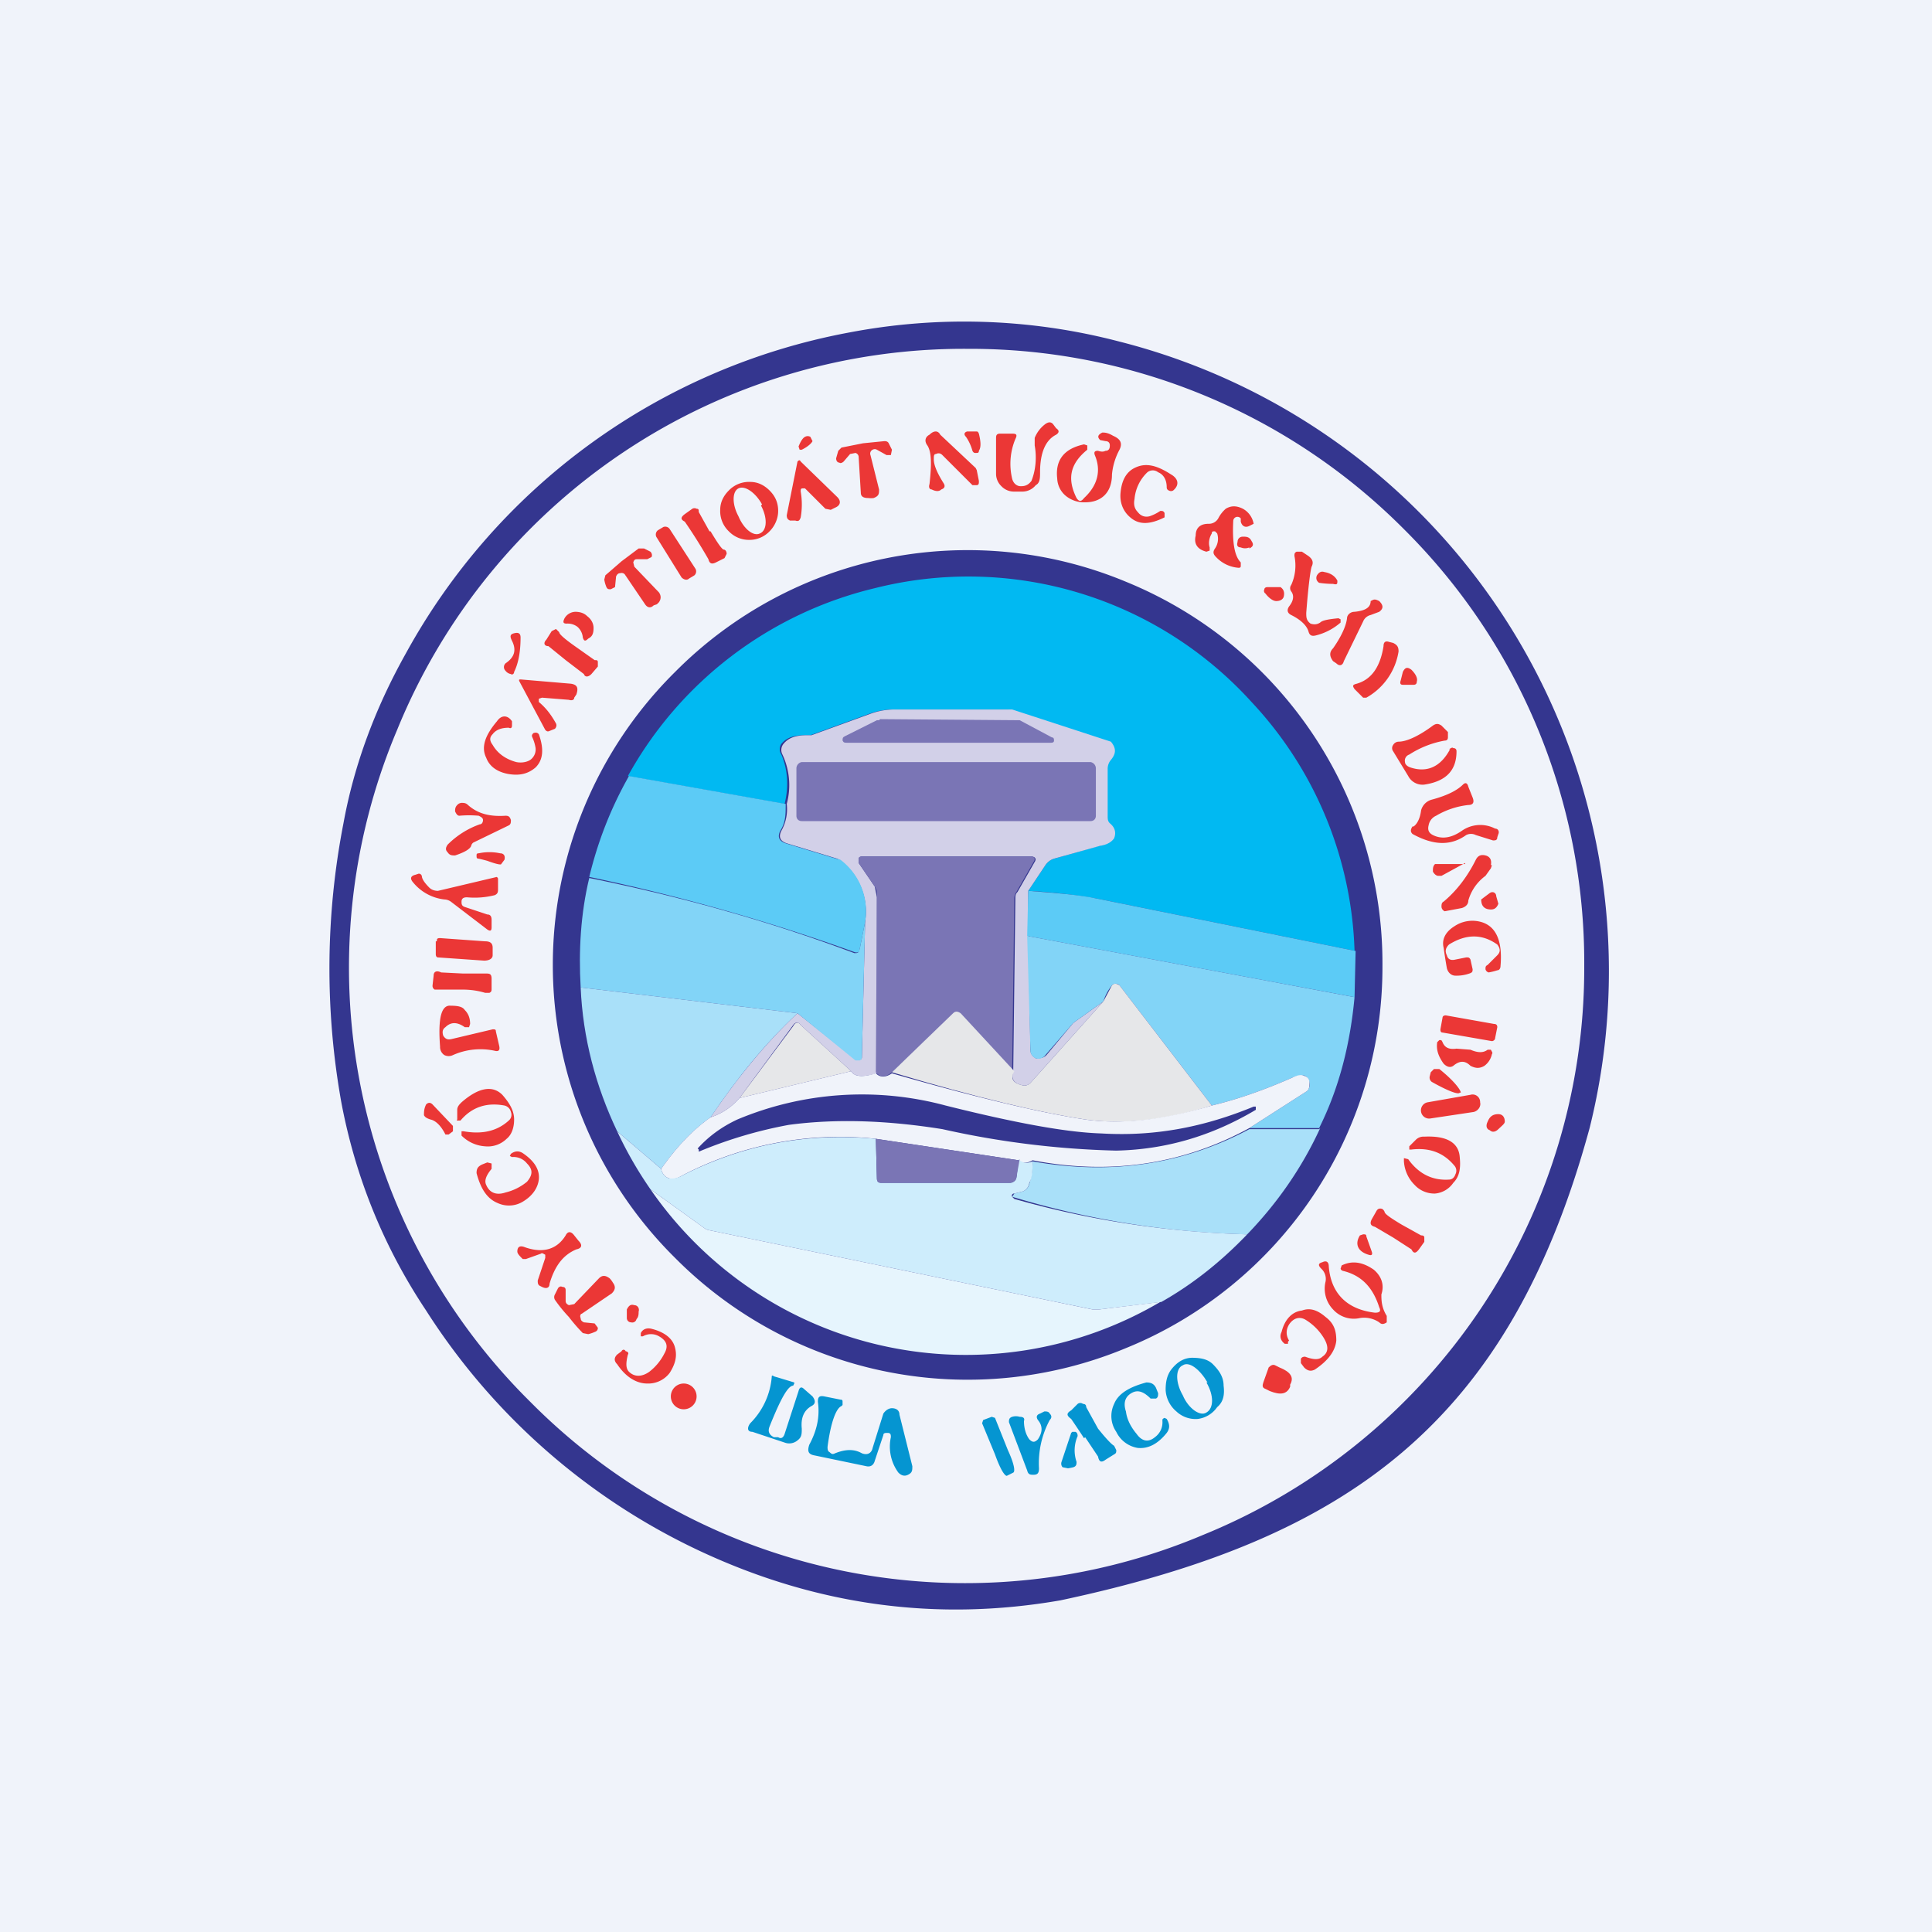 <!-- by TradingView --><svg width="18" height="18" viewBox="0 0 18 18" xmlns="http://www.w3.org/2000/svg"><path fill="#F0F3FA" d="M0 0h18v18H0z"/><path d="M7.9 3.1a5.7 5.7 0 0 1 2.52.08 6.05 6.05 0 0 1 4.39 7.33c-.75 2.75-2.25 3.83-4.93 4.4-1.15.2-2.27.05-3.36-.46a6.09 6.09 0 0 1-2.55-2.24c-.4-.6-.66-1.25-.79-1.94a7.07 7.07 0 0 1 .02-2.6c.1-.55.3-1.08.58-1.58A5.95 5.95 0 0 1 7.9 3.1Zm1.12.15A5.7 5.7 0 0 0 3.7 6.8a5.69 5.69 0 0 0 1.24 6.26 5.7 5.7 0 0 0 6.27 1.24A5.7 5.7 0 0 0 14.76 9a5.69 5.69 0 0 0-1.68-4.07 5.7 5.7 0 0 0-4.06-1.68Z" fill="#34368F"/><path d="M9.46 4.09a.6.6 0 0 0-.03.37c.01.04.04.07.08.07s.07-.01.1-.05c.04-.1.05-.22.03-.33v-.07a.3.3 0 0 1 .1-.13c.03-.02.05-.02.07 0l.03.04c.03.02.03.04 0 .06-.1.05-.15.17-.15.35 0 .05 0 .1-.04.12a.16.16 0 0 1-.12.06h-.08a.16.16 0 0 1-.12-.05.16.16 0 0 1-.05-.12v-.33c0-.03.01-.04.04-.04h.11c.04 0 .05.01.03.05ZM9.06 4.2A.43.43 0 0 0 9 4.07c-.02-.02-.02-.04.01-.05h.08c.02 0 .02 0 .03.02.02.08.02.13 0 .16 0 .02-.01.02-.03.02-.01 0-.02 0-.03-.02ZM9.12 4.49c0 .01 0 .03-.02.03h-.04l-.28-.28c-.02-.02-.04-.02-.06-.01-.02 0-.02.02-.02.05 0 .06.04.14.09.22.02.03.01.05-.02.06-.02.02-.05.02-.09 0-.02 0-.03-.02-.02-.05.02-.18.02-.3-.02-.36-.03-.04-.02-.08.02-.1.04-.04.08-.04.1 0l.33.31.01.02.02.1ZM10.23 4.2c.03.01.05.01.07 0 .03 0 .04-.02.04-.05 0-.03-.02-.04-.04-.04l-.05-.01c-.03-.03-.02-.05.02-.07.02 0 .05 0 .1.03.07.03.09.07.06.13a.6.6 0 0 0-.07.23c0 .17-.1.26-.25.26a.27.27 0 0 1-.18-.06.22.22 0 0 1-.08-.16c-.02-.17.06-.28.25-.32l.03.01v.04c-.16.13-.19.27-.1.45.02.03.04.04.07 0 .13-.12.16-.26.1-.4-.01-.03 0-.04.03-.04ZM7.44 4.16c.02-.05.04-.08.06-.09a.05.05 0 0 1 .05 0l.02.04c-.01.02-.04.05-.1.08h-.02l-.01-.03ZM8.04 4.13l.2-.02c.01 0 .03 0 .04.02l.03.06-.01.05h-.04l-.09-.05a.04.04 0 0 0-.04 0 .04.04 0 0 0-.02.05l.08.32c0 .04 0 .06-.05.08a.18.18 0 0 1-.05 0c-.04 0-.07-.01-.07-.05L8 4.26a.04.04 0 0 0-.03-.04l-.05.01-.06.07c-.01.01-.03.02-.04.01-.02 0-.03-.02-.03-.04l.02-.07.03-.03.2-.04ZM7.46 4.3l.34.33c.04.04.03.08-.02.1l-.04.02-.05-.01-.19-.19h-.02c-.02 0-.02.01-.02.03a.7.7 0 0 1 0 .24c-.01.03-.02.04-.05.03h-.05c-.02-.01-.03-.02-.03-.05l.1-.5c.01-.01.02-.02.03 0ZM10.87 4.54c0-.07-.03-.12-.08-.14a.08.08 0 0 0-.1 0 .39.39 0 0 0-.12.25c-.01.05 0 .09.03.12.03.04.07.05.11.04a.4.4 0 0 0 .1-.05c.02 0 .03 0 .04.02v.04c-.14.07-.24.07-.32 0-.06-.05-.1-.13-.09-.23.01-.11.05-.19.13-.23.1-.05.2-.03.34.06.07.04.08.1.02.15a.04.04 0 0 1-.04 0 .03.03 0 0 1-.02-.03ZM7.25 4.76c0 .07-.03.14-.08.19a.26.26 0 0 1-.19.08.26.26 0 0 1-.19-.08.26.26 0 0 1-.08-.2c0-.07.03-.13.08-.18a.26.26 0 0 1 .2-.08c.07 0 .13.03.18.08.05.05.08.11.08.19Z" fill="#EB3736"/><path d="M7.1 4.7c-.06-.11-.16-.18-.22-.15s-.06.15 0 .26c.05.12.14.19.2.16.07-.03.07-.15.01-.26Z" fill="#F0F3FA"/><path d="M11.56 4.86v-.03a.04.04 0 0 0-.05-.01.04.04 0 0 0-.02.03c-.01.2.01.33.07.39v.03c0 .01 0 .02-.02.02a.32.32 0 0 1-.21-.1c-.03-.03-.03-.05-.01-.08a.16.16 0 0 0 .02-.14l-.02-.02c-.02 0-.03 0-.03.02-.03.05-.03.1-.02.13v.03l-.03.01c-.08-.02-.12-.07-.1-.15 0-.07.04-.11.12-.11a.1.1 0 0 0 .09-.05.3.3 0 0 1 .07-.09c.05-.03.1-.03.16 0a.2.2 0 0 1 .1.14l-.04.02c-.04.02-.07 0-.08-.04ZM6.62 4.95c.06.1.1.16.12.17.02 0 .03.02.03.04l-.02.04-.08.04c-.04.02-.06.01-.07-.03a5 5 0 0 0-.22-.35c-.04-.02-.04-.04 0-.07l.07-.05a.04.04 0 0 1 .04 0c.02 0 .02.01.02.03l.1.18ZM6.18 4.91l-.05.03a.05.05 0 0 0-.01.07l.23.37c.02.02.05.03.07.01l.05-.03a.05.05 0 0 0 .01-.06l-.24-.37a.05.05 0 0 0-.06-.02Z" fill="#EB3736"/><path d="M11.64 5.1a.1.1 0 0 1-.08 0c-.03 0-.04-.02-.03-.05 0-.03.02-.05.05-.05.03 0 .06 0 .08.04.02.03.02.05-.02.07ZM6.12 5.63l-.03.01c-.03.03-.06.02-.08-.01l-.19-.28a.04.04 0 0 0-.04-.01c-.02 0-.03.01-.04.03l-.01.1-.04.02c-.02 0-.03 0-.04-.02a.3.3 0 0 1-.02-.07l.01-.04.15-.13.16-.12H6l.06.03c.01.01.02.03.01.05l-.04.02h-.09c-.02 0-.03 0-.04.03l.01.04.23.24c.02.03.02.06 0 .09l-.02.02Z" fill="#EB3736"/><path d="M12.88 9a3.83 3.83 0 0 1-2.39 3.56 3.84 3.84 0 0 1-4.2-.84 3.84 3.84 0 0 1 0-5.46 3.84 3.84 0 0 1 4.2-.84A3.84 3.84 0 0 1 12.88 9Z" fill="#34368F"/><path d="M12.49 5.8a.55.55 0 0 1-.23.12c-.04.01-.06 0-.07-.04-.02-.06-.08-.11-.16-.15-.04-.02-.04-.05-.02-.08.04-.05.05-.1.02-.14a.05.05 0 0 1 0-.06.44.44 0 0 0 .03-.27c0-.02 0-.03.02-.04h.05l.06.04c.04.03.05.06.03.1-.01.03-.03.17-.05.43 0 .04 0 .07.04.1.03.01.06.01.09-.01.02-.02.07-.03.17-.04l.02.01v.03Z" fill="#EB3736"/><path d="M12.42 5.44a.93.93 0 0 1-.13-.01c-.03-.02-.03-.05-.02-.07.02-.03.04-.04.07-.03.06.01.1.04.12.08 0 .03 0 .04-.04.03Z" fill="#EB3736"/><path d="m12.63 8.86-2.42-.49a5.26 5.26 0 0 0-.63-.07l.16-.24A.15.15 0 0 1 9.82 8l.42-.12c.07-.01.11-.04.13-.07.02-.05 0-.1-.04-.14a.09.09 0 0 1-.02-.07v-.43c0-.03 0-.06.03-.09.05-.06.05-.11 0-.16l-.92-.3-.03-.01H8.32a.66.66 0 0 0-.22.04l-.55.2H7.5c-.1 0-.17.02-.22.08a.09.09 0 0 0 0 .1c.06.14.07.3.03.46l-1.46-.26a3.58 3.58 0 0 1 2.3-1.75 3.56 3.56 0 0 1 3.51 1.06 3.55 3.55 0 0 1 .96 2.32Z" fill="#01B9F2"/><path d="M11.93 5.47c.03.02.04.05.03.09-.01.03-.04.04-.07.04-.03 0-.07-.03-.1-.07a.03.03 0 0 1-.01-.04c0-.01.01-.02.03-.02h.12ZM12.79 5.59c.02-.01.04 0 .06.01.04.04.04.07 0 .1l-.08.03a.1.1 0 0 0-.07.06l-.18.37c-.01.04-.04.05-.07.02l-.03-.02c-.03-.04-.04-.08 0-.12.07-.1.12-.2.13-.28 0-.03.03-.06.07-.06.1-.01.15-.04.15-.1l.02-.01ZM5.47 5.74c.04.03.06.07.06.11 0 .05-.01.08-.05.1-.03.03-.04.02-.05-.01a.15.15 0 0 0-.05-.1.15.15 0 0 0-.1-.03c-.03 0-.04-.01-.02-.05a.12.12 0 0 1 .1-.06c.04 0 .08.01.11.04ZM5.27 6.15l-.16-.13c-.04 0-.05-.03-.02-.06l.05-.08.04-.02.03.03c0 .02.06.07.16.14l.17.12c.02 0 .03 0 .03.02v.04l-.06.07c-.03.03-.06.03-.07 0l-.17-.13ZM4.76 6.28a.08.08 0 0 1-.05-.03c-.02-.02-.02-.05 0-.07.09-.06.1-.13.06-.21-.02-.04-.02-.06.02-.07.04-.01.06 0 .06.04 0 .13-.02.24-.06.32 0 .02-.02.03-.03.02ZM12.74 6.5h-.04l-.08-.08c-.02-.03-.02-.04.02-.05.14-.04.22-.16.25-.35 0-.04.02-.05.05-.04l.04.01c.04.02.05.04.05.08a.6.6 0 0 1-.3.43ZM13.05 6.34l.02-.08c.02-.04.04-.05.08-.02.04.04.06.08.05.11 0 .02-.01.03-.03.03h-.1c-.02 0-.03-.01-.02-.04ZM4.85 6.33l.47.04c.06.01.07.04.05.1l-.02.03c0 .02-.02.03-.05.02l-.25-.02-.03.01v.03c.06.05.11.11.16.2.01.02 0 .04-.01.05l-.05.02c-.02.01-.03 0-.04-.01l-.24-.45c-.01-.02 0-.02.01-.02Z" fill="#EB3736"/><path d="M9.58 8.3v.42l.02 1.06c0 .04.02.06.05.08.04 0 .07 0 .1-.03l.25-.3.28-.2-.68.76a.08.08 0 0 1-.08.02c-.08-.02-.1-.06-.08-.13l.02-1.61c0-.02 0-.04.02-.06l.16-.28c.02-.03 0-.05-.03-.05H8.03C8 7.98 8 8 8 8v.04l.15.22.02.1V10c-.14.04-.21.03-.24-.02l-.47-.43c-.02-.03-.05-.03-.07 0l-.5.68a.6.6 0 0 1-.27.18c.25-.37.52-.7.81-.97l.54.43h.04c.02 0 .02-.01.02-.03l.03-1.25a.6.6 0 0 0-.24-.58L7.8 8l-.46-.14c-.07-.02-.09-.06-.06-.12a.41.41 0 0 0 .05-.25.67.67 0 0 0-.04-.46.09.09 0 0 1 .01-.1c.05-.06.12-.08.22-.08h.04l.55-.2a.66.66 0 0 1 .22-.04h1.1l.92.3c.05.06.05.11 0 .17a.13.13 0 0 0-.03.09v.43c0 .03 0 .05.02.07.05.04.06.09.04.14-.02.03-.06.06-.13.07L9.82 8a.15.15 0 0 0-.08.06l-.16.24Z" fill="#D2D0E8"/><path d="M4.74 6.78c-.07 0-.12.02-.15.06-.03.03-.03.06 0 .1.04.07.11.13.22.16.05.01.1 0 .13-.02a.12.12 0 0 0 .05-.11.39.39 0 0 0-.03-.1c-.01-.02 0-.03.01-.04.03-.01.04 0 .05.01.05.14.04.24-.03.31-.07.06-.15.08-.26.06-.1-.02-.17-.07-.2-.15-.05-.1-.01-.21.1-.34.04-.06.1-.06.14 0v.04c0 .02-.01.03-.03.02Z" fill="#EB3736"/><path d="m8.2 6.7 1.29.01h.01l.3.16c.02 0 .02.02.02.03 0 .02-.02.02-.03.02h-1.9c-.02 0-.03 0-.04-.02 0-.02 0-.03.02-.04l.3-.15h.02Z" fill="#7A75B5"/><path d="M13.5 6.98c.02-.01.03-.02.04-.01.02 0 .03.01.03.03 0 .18-.1.28-.3.31a.15.15 0 0 1-.15-.08L12.98 7a.05.05 0 0 1 0-.06.06.06 0 0 1 .05-.03c.08 0 .2-.06.32-.15.03-.02.05-.02.08 0l.06.06v.05c0 .02-.01.03-.03.03a.9.9 0 0 0-.33.13.06.06 0 0 0-.04.07c0 .02.02.04.05.05.15.05.28 0 .37-.17Z" fill="#EB3736"/><path d="M10.16 7.1H7.47a.06.06 0 0 0-.05.06v.44c0 .03.02.05.05.05h2.69c.03 0 .05-.02.05-.05v-.44a.06.06 0 0 0-.05-.06Z" fill="#7A75B5"/><path d="m5.86 7.23 1.46.26c0 .1 0 .17-.05.25-.03.06-.01.1.06.12l.46.14.04.01a.6.6 0 0 1 .23.58l-.05.25c0 .03-.02.04-.05.03a18.6 18.6 0 0 0-2.47-.7c.08-.33.2-.64.37-.94Z" fill="#5CCBF6"/><path d="M13.17 7.7c.03-.02.06-.07.07-.15a.14.14 0 0 1 .1-.1c.15-.04.24-.09.29-.14.02-.02.04-.02.05.02l.04.1c.02.05 0 .07-.04.07a.75.75 0 0 0-.3.1.12.12 0 0 0-.07.09c-.01.04 0 .07.04.09.08.04.17.03.27-.04a.3.3 0 0 1 .31-.02c.03 0 .04.03.03.05l-.01.03c0 .03-.02.03-.04.03l-.16-.05a.1.1 0 0 0-.09 0c-.14.1-.3.1-.5-.01-.02-.02-.02-.04 0-.07ZM4.46 7.6a1 1 0 0 0-.18 0c-.02 0-.03-.02-.04-.04 0-.02 0-.04.02-.06a.06.06 0 0 1 .04-.02c.02 0 .04 0 .06.02.09.08.2.11.35.1.03 0 .04.01.05.04 0 .02 0 .04-.02.05l-.33.16a.05.05 0 0 0-.02.03c-.01.03-.06.06-.15.09-.03 0-.05 0-.07-.03-.02-.02-.02-.04 0-.07a.8.8 0 0 1 .3-.19c.02 0 .03-.02.03-.04s-.02-.03-.04-.04ZM4.46 7.95a.48.48 0 0 1 .2 0c.03 0 .05.02.04.06l-.03.04c0 .01-.05 0-.13-.03A1.84 1.84 0 0 0 4.46 8c-.02 0-.02-.01-.02-.03 0-.01 0-.02.02-.02Z" fill="#EB3736"/><path d="m9.44 9.98-.5-.53c-.02-.03-.04-.03-.06 0l-.57.54c-.06.05-.11.05-.15 0l.01-1.64c0-.03 0-.06-.02-.09L8 8.04V8c0-.01.01-.02.03-.02H9.6c.04 0 .05.02.03.05l-.16.28a.11.11 0 0 0-.02.06l-.02 1.6Z" fill="#7A75B5"/><path d="m13.9 8.06-.01.03-.05.07a.43.43 0 0 0-.16.23c0 .04-.03.06-.06.07l-.16.03a.05.05 0 0 1-.03-.04c0-.02 0-.04.02-.05.12-.1.22-.23.3-.39.02-.04.05-.05.09-.04.04.01.06.04.05.09ZM13.65 8.04l-.22.12h-.03c-.02 0-.04-.02-.05-.04 0-.03 0-.05.02-.07h.28ZM4.62 8.17s.02 0 .02.02v.1c0 .03-.01.04-.03.05a.77.77 0 0 1-.26.02c-.03 0-.05.01-.05.04 0 .02 0 .04.03.05l.21.07c.03 0 .04.02.04.05v.07c0 .03-.01.04-.04.02L4.2 8.4a.11.11 0 0 0-.06-.02.44.44 0 0 1-.3-.17c-.02-.03-.01-.05.03-.06l.03-.01c.01 0 .02 0 .03.02 0 .03.03.07.07.11.02.02.05.03.08.03l.55-.13Z" fill="#EB3736"/><path d="m8.06 8.6-.03 1.24c0 .02 0 .03-.02.04h-.04l-.54-.44-2.02-.24c-.02-.34 0-.69.08-1.02.84.17 1.67.4 2.47.7.03 0 .04 0 .05-.04l.05-.25Z" fill="#82D4F7"/><path d="m12.63 8.86-.01.43-3.05-.57.01-.42c.28.02.49.04.63.07l2.42.49Z" fill="#5CCBF6"/><path d="m13.8 8.38.08-.06c.03-.02.06 0 .06.03l.02.07c-.02.05-.05.06-.1.05-.04-.01-.06-.04-.06-.09ZM13.67 8.92c.01 0 .02 0 .03.02l.02.09c0 .02 0 .03-.03.04a.36.36 0 0 1-.13.02c-.04 0-.07-.03-.08-.07a5.38 5.38 0 0 1-.03-.19c-.02-.08.02-.15.1-.2a.3.3 0 0 1 .25-.04c.14.04.2.18.18.41 0 .02-.01.04-.03.04a.58.58 0 0 1-.08.02.04.04 0 0 1-.03-.03c0-.02 0-.03.02-.04l.09-.09c.03-.03.03-.06 0-.1-.14-.1-.29-.1-.45 0-.03.03-.04.06-.02.1.01.04.04.05.08.04l.1-.02ZM4.07 8.77c0-.02 0-.03.03-.03l.42.03c.05 0 .07.02.07.06v.07c0 .03-.03.05-.08.05l-.43-.03c-.01 0-.02-.01-.02-.03v-.12Z" fill="#EB3736"/><path d="M12.62 9.29c-.04.43-.14.84-.33 1.22h-.65l.53-.34a.08.08 0 0 0 .03-.08.08.08 0 0 0-.05-.07c-.03 0-.06 0-.11.02-.25.11-.5.2-.75.26l-.86-1.12c-.02-.02-.05-.02-.07 0a.44.44 0 0 0-.08.15l-.28.2-.26.3a.08.08 0 0 1-.09.03.08.08 0 0 1-.05-.08l-.03-1.06 3.05.57Z" fill="#82D4F7"/><path d="M4.31 9.07h.21c.04 0 .06 0 .06.05v.09c0 .02 0 .03-.02.04h-.04a.72.72 0 0 0-.21-.03h-.26a.04.04 0 0 1-.02-.04l.01-.09c0-.04.03-.05.07-.03l.2.01Z" fill="#EB3736"/><path d="M11.29 10.3c-.44.14-.83.18-1.18.13-.4-.06-1-.2-1.8-.44l.57-.55c.02-.02.04-.02.07 0l.5.54c-.04.07-.01.11.07.13.03.01.06 0 .08-.02l.68-.76.08-.15c.02-.02.04-.02.07 0l.86 1.12Z" fill="#E6E7E9"/><path d="M7.43 9.44c-.3.28-.56.6-.81.97-.17.12-.32.28-.46.48l-.41-.35c-.2-.42-.32-.87-.34-1.34l2.02.24Z" fill="#A9E0F9"/><path d="M4.33 9.57c-.07-.05-.13-.05-.18 0-.03.02-.03.05-.02.08.02.03.04.04.08.03l.38-.09c.02 0 .03 0 .03.02l.03.13c.01.04 0 .06-.04.05a.63.63 0 0 0-.39.04.09.09 0 0 1-.08 0 .09.09 0 0 1-.04-.08c-.02-.26.01-.39.1-.38.07 0 .11.01.13.04.03.03.05.07.05.13l-.01.03h-.04ZM13.92 9.54l-.45-.08c-.02 0-.03.01-.03.02l-.02.11c0 .01 0 .03.02.03l.46.08c.01 0 .03-.01.03-.03l.02-.1c0-.02-.01-.03-.03-.03Z" fill="#EB3736"/><path d="m7.93 9.98-1.04.25.5-.67c.02-.04.05-.04.07-.01l.47.43Z" fill="#E6E7E9"/><path d="M13.9 9.82a.18.18 0 0 1-.07.11c-.05.03-.09.02-.13 0-.05-.05-.1-.05-.16 0-.03.02-.06.01-.09-.02-.05-.07-.07-.13-.06-.2l.02-.02c.02 0 .02 0 .03.02.02.05.06.07.13.06l.13.01c.07.03.12.03.16 0h.03c.01.02.02.03.01.04ZM13.6 10.18c-.01.02-.1-.01-.26-.1a.05.05 0 0 1-.02-.05l.01-.04.03-.03h.05c.15.12.2.2.2.22Z" fill="#EB3736"/><path d="M7.93 9.98c.03.05.1.06.23.02.04.04.09.04.15 0 .8.23 1.4.37 1.8.43.35.05.74 0 1.18-.13.25-.06.5-.15.75-.26.04-.02.08-.03.1-.02.04.01.06.03.06.07 0 .03 0 .06-.03.08l-.53.34c-.62.34-1.3.44-2.02.3-.05.03-.1.03-.13 0l-1.33-.2a3.17 3.17 0 0 0-1.8.34c-.05.03-.09.04-.12.03-.04-.01-.07-.04-.08-.09.14-.2.29-.36.46-.48a.6.6 0 0 0 .27-.18l1.04-.25Z" fill="#F0F3FA"/><path d="M4.3 10.57v-.03h.02c.17.03.31 0 .42-.1a.07.07 0 0 0 .02-.08.08.08 0 0 0-.06-.06c-.16-.03-.3.01-.41.14h-.02c-.01 0-.02 0-.01-.01v-.09c0-.03.02-.05.04-.07.16-.14.29-.16.38-.07.07.08.11.15.11.23 0 .07-.02.14-.07.18a.25.25 0 0 1-.2.07.34.34 0 0 1-.22-.1Z" fill="#EB3736"/><path d="M6.5 10.7c.1-.11.22-.2.37-.27a3 3 0 0 1 1.94-.13c.64.16 1.12.25 1.45.26.5.03.96-.06 1.42-.25h.02v.03c-.42.25-.85.37-1.3.38a8.28 8.28 0 0 1-1.62-.2c-.5-.08-.98-.1-1.43-.04a4.07 4.07 0 0 0-.84.25v-.02Z" fill="#34368F"/><path d="m13.7 10.2-.4.07a.07.07 0 0 0 .03.15l.4-.06c.04-.01.07-.05.06-.09a.07.07 0 0 0-.09-.07ZM4.22 10.48v.06l-.04.03h-.03c-.04-.08-.09-.13-.14-.14-.03-.01-.05-.02-.06-.04 0-.03 0-.06.02-.1.02-.02.04-.02.06 0l.19.2Z" fill="#EB3736"/><path d="M12.3 10.51c-.17.37-.4.7-.68.99a8.21 8.21 0 0 1-2.19-.35l.02-.03.08-.02a.1.1 0 0 0 .06-.07.67.67 0 0 0 .03-.21c.73.13 1.4.03 2.02-.3h.65Z" fill="#A9E0F9"/><path d="M14.02 10.45c0 .02-.03.04-.06.07-.03.03-.06.03-.08.01-.03-.01-.04-.04-.02-.08.02-.05.05-.07.1-.07.04 0 .06.03.06.07Z" fill="#EB3736"/><path d="m8.16 10.6.01.38c0 .03.02.04.04.04h1.2c.03 0 .05-.02.06-.05l.02-.17c.04.04.08.04.13.02 0 .08 0 .15-.03.2a.1.1 0 0 1-.06.08l-.08.02a.02.02 0 0 0-.02.03l.02.02c.7.2 1.43.31 2.17.33-.24.25-.5.46-.8.63l-.58.07h-.06l-3.58-.74a.11.11 0 0 1-.04-.02l-.5-.36a3.62 3.62 0 0 1-.31-.54l.41.35c.01.05.04.08.08.09.03 0 .07 0 .12-.03.57-.29 1.17-.4 1.8-.34Z" fill="#CEEDFC"/><path d="M13.12 10.8c.1.14.23.2.38.19.03 0 .05-.02.06-.05a.07.07 0 0 0-.01-.08c-.1-.12-.23-.17-.4-.15h-.02v-.03l.06-.06a.1.1 0 0 1 .08-.03c.2-.01.32.05.33.19.01.1 0 .18-.06.24a.23.23 0 0 1-.17.1.25.25 0 0 1-.19-.08.34.34 0 0 1-.1-.22v-.03l.04.01Z" fill="#EB3736"/><path d="m9.5 10.8-.03.17c0 .03-.03.05-.07.05H8.21c-.02 0-.04 0-.04-.04l-.01-.37 1.33.2Z" fill="#7A75B5"/><path d="m4.77 10.78-.02-.01.01-.02c.04-.03.08-.03.12 0 .1.07.15.15.14.24-.01.08-.06.15-.14.2a.25.25 0 0 1-.24.02c-.1-.04-.16-.13-.2-.28 0-.04.01-.06.05-.08l.05-.02.04.01v.05c-.05.06-.07.11-.05.15.03.07.09.1.18.07a.5.5 0 0 0 .2-.1c.05-.06.06-.11 0-.17a.16.16 0 0 0-.14-.06Z" fill="#EB3736"/><path d="M10.81 12.13a3.57 3.57 0 0 1-4.75-1.05l.5.36a.1.1 0 0 0 .04.02l3.58.74h.06l.57-.07Z" fill="#E6F5FD"/><path d="m12.98 11.53-.17-.1c-.04-.01-.05-.03-.03-.07l.04-.07c.01-.02.02-.03.04-.03s.03.01.04.03c0 .02.06.06.16.12l.18.1c.01 0 .03 0 .03.02v.04l-.05.07c-.03.04-.05.04-.07 0l-.17-.11ZM5.04 11.68l-.14.05h-.03c-.03-.03-.05-.05-.05-.07 0-.04.02-.06.07-.04.17.06.3.02.38-.11.02-.04.05-.04.08 0l.04.05c.04.04.03.07-.02.08-.12.05-.2.15-.25.32 0 .04-.03.05-.07.03l-.02-.01c-.02-.01-.02-.03-.02-.05l.07-.21v-.03c-.02-.01-.03-.02-.04-.01ZM12.78 11.66c.01.03 0 .04-.03.03-.1-.03-.13-.1-.08-.18l.03-.01c.02 0 .03 0 .03.02l.05.14ZM12.5 11.79c.1-.05.2-.03.3.04.07.06.1.14.07.23 0 .05 0 .12.05.2v.06c-.03.02-.05.02-.07 0a.25.25 0 0 0-.18-.04.26.26 0 0 1-.25-.08.28.28 0 0 1-.07-.26.13.13 0 0 0-.04-.12c-.03-.03-.03-.05.01-.06.04-.02.06 0 .06.04.02.25.17.4.43.43.04 0 .06-.01.04-.05-.06-.19-.17-.3-.34-.34a.03.03 0 0 1-.02-.02l.01-.03ZM5.3 12.27a1.38 1.38 0 0 1-.13-.16.05.05 0 0 1 0-.05L5.2 12c.01-.01.02-.02.04-.01.02 0 .03.01.03.03v.1c0 .02.01.03.03.04l.05-.01.23-.24c.03-.03.06-.03.1 0a.19.19 0 0 1 .03.04c.03.04.02.07-.01.1l-.28.19c-.01 0-.02.02-.01.04 0 .02.01.03.03.04l.1.01.03.04c0 .01 0 .03-.03.04a.33.33 0 0 1-.06.02l-.05-.01a1.6 1.6 0 0 1-.13-.15ZM5.84 12.2c.02-.04.04-.05.07-.04.03 0 .05.03.04.06 0 .02 0 .05-.02.07a.04.04 0 0 1-.05.03.04.04 0 0 1-.04-.04v-.09ZM12 12.5v.02h-.03c-.04-.03-.05-.07-.03-.11.03-.12.1-.19.19-.2.08-.03.15 0 .22.06.08.06.1.13.1.22-.01.1-.08.19-.2.27-.04.02-.07.01-.1-.02l-.03-.04v-.04c.01-.02.03-.02.04-.02.08.03.13.03.16 0 .06-.04.06-.1.01-.18a.51.51 0 0 0-.16-.16c-.06-.04-.12-.02-.16.04-.03.05-.03.1 0 .15ZM5.99 12.45h-.02v-.03c.02-.04.06-.05.1-.04.12.03.2.09.22.18.02.08 0 .15-.05.23a.25.25 0 0 1-.21.1c-.1 0-.2-.06-.28-.18-.03-.03-.03-.06 0-.09l.04-.03c.01-.02.03-.02.04 0 .02 0 .03.02.02.03-.02.08-.02.13.01.16.05.05.12.05.19 0a.5.5 0 0 0 .14-.17c.04-.07.02-.12-.05-.16a.15.15 0 0 0-.15 0Z" fill="#EB3736"/><path d="M11.1 12.65c.08 0 .15.01.2.06.06.06.1.12.1.2.01.08 0 .15-.06.2a.26.26 0 0 1-.18.11.26.26 0 0 1-.2-.07.28.28 0 0 1-.1-.2c0-.07.01-.14.06-.2.05-.06.11-.1.19-.1Z" fill="#0595D1"/><path d="M11.25 12.88c-.07-.12-.17-.2-.23-.16-.07.03-.07.16 0 .28.05.12.16.2.22.16.07-.04.07-.16 0-.28Z" fill="#F0F3FA"/><path d="M11.82 12.74c.02-.02.04-.03.06-.02l.04.02c.1.04.14.09.1.16v.02c-.03.07-.09.08-.19.04l-.04-.02c-.03-.01-.03-.03-.02-.06l.05-.14Z" fill="#EB3736"/><path d="m7.2 12.82.2.06v.01l-.01.02c-.05 0-.12.13-.22.38-.02.05 0 .08.04.1h.04c.03.02.05 0 .06-.03l.13-.4c.01-.04.03-.04.05-.02l.08.07c.03.04.03.07-.01.09-.07.04-.1.11-.09.21 0 .05 0 .08-.04.11a.12.12 0 0 1-.12.02l-.3-.1c-.05 0-.05-.04-.02-.08a.69.69 0 0 0 .2-.43c0-.01 0-.02.02-.01Z" fill="#0595D1"/><path d="M6.37 13.13a.12.12 0 1 0 0-.24.12.12 0 0 0 0 .24Z" fill="#EB3736"/><path d="M10.87 13.22c.03.05.03.09 0 .13-.08.1-.17.15-.27.14a.27.27 0 0 1-.2-.15.26.26 0 0 1-.02-.26c.04-.1.15-.16.3-.2.04 0 .07.01.09.05l.02.05c0 .02 0 .04-.02.05h-.05c-.06-.06-.11-.08-.16-.06-.07.03-.1.09-.07.18.01.08.05.15.1.21.05.07.11.08.17.03a.17.17 0 0 0 .07-.15c0-.02 0-.02.02-.03l.02.01ZM7.84 13.1c-.05.02-.1.15-.13.38 0 .02 0 .04.02.05.02.02.03.02.05.01.1-.04.18-.04.25 0 .05.02.09 0 .1-.05l.1-.32c.02-.03.05-.05.08-.05.04 0 .07.02.07.06l.12.48c0 .04 0 .06-.04.08-.04.02-.07 0-.09-.02a.41.41 0 0 1-.07-.33c0-.02 0-.04-.03-.04-.02 0-.04 0-.04.02l-.08.24c-.01.04-.04.06-.08.05l-.48-.1c-.06-.01-.07-.04-.05-.1.07-.13.1-.26.08-.4 0-.04.01-.06.06-.05l.15.03c.02 0 .02.01.02.02v.03ZM10.1 13.4a7.2 7.2 0 0 0-.12-.18c-.04-.03-.05-.05 0-.08l.06-.06a.04.04 0 0 1 .05 0c.02 0 .03.01.03.03l.11.2c.08.1.13.15.15.16l.02.04c0 .02 0 .03-.02.04l-.08.05c-.04.03-.06.02-.07-.03l-.12-.18ZM9.69 13.17l.04-.02c.02 0 .04 0 .05.02.02.02.02.04 0 .06a.85.85 0 0 0-.1.45c0 .04-.01.06-.05.06-.03 0-.05 0-.06-.04l-.17-.45c0-.02 0-.04.03-.05a.12.12 0 0 1 .07 0c.03 0 .05.01.04.04 0 .07.02.13.05.17.03.03.05.03.08 0 .04-.06.05-.12 0-.18-.02-.03-.01-.05.02-.06ZM9.24 13.2l.03.01.12.3c.06.13.07.2.05.21l-.06.03c-.02 0-.06-.06-.11-.2l-.12-.29.01-.03.08-.03ZM10 13.67a.47.47 0 0 1-.05.01l-.05-.01a.05.05 0 0 1-.01-.05l.09-.27.01-.01h.03c.02.01.02.03.02.04a.33.33 0 0 0-.01.24c0 .02 0 .04-.03.05Z" fill="#0595D1"/></svg>